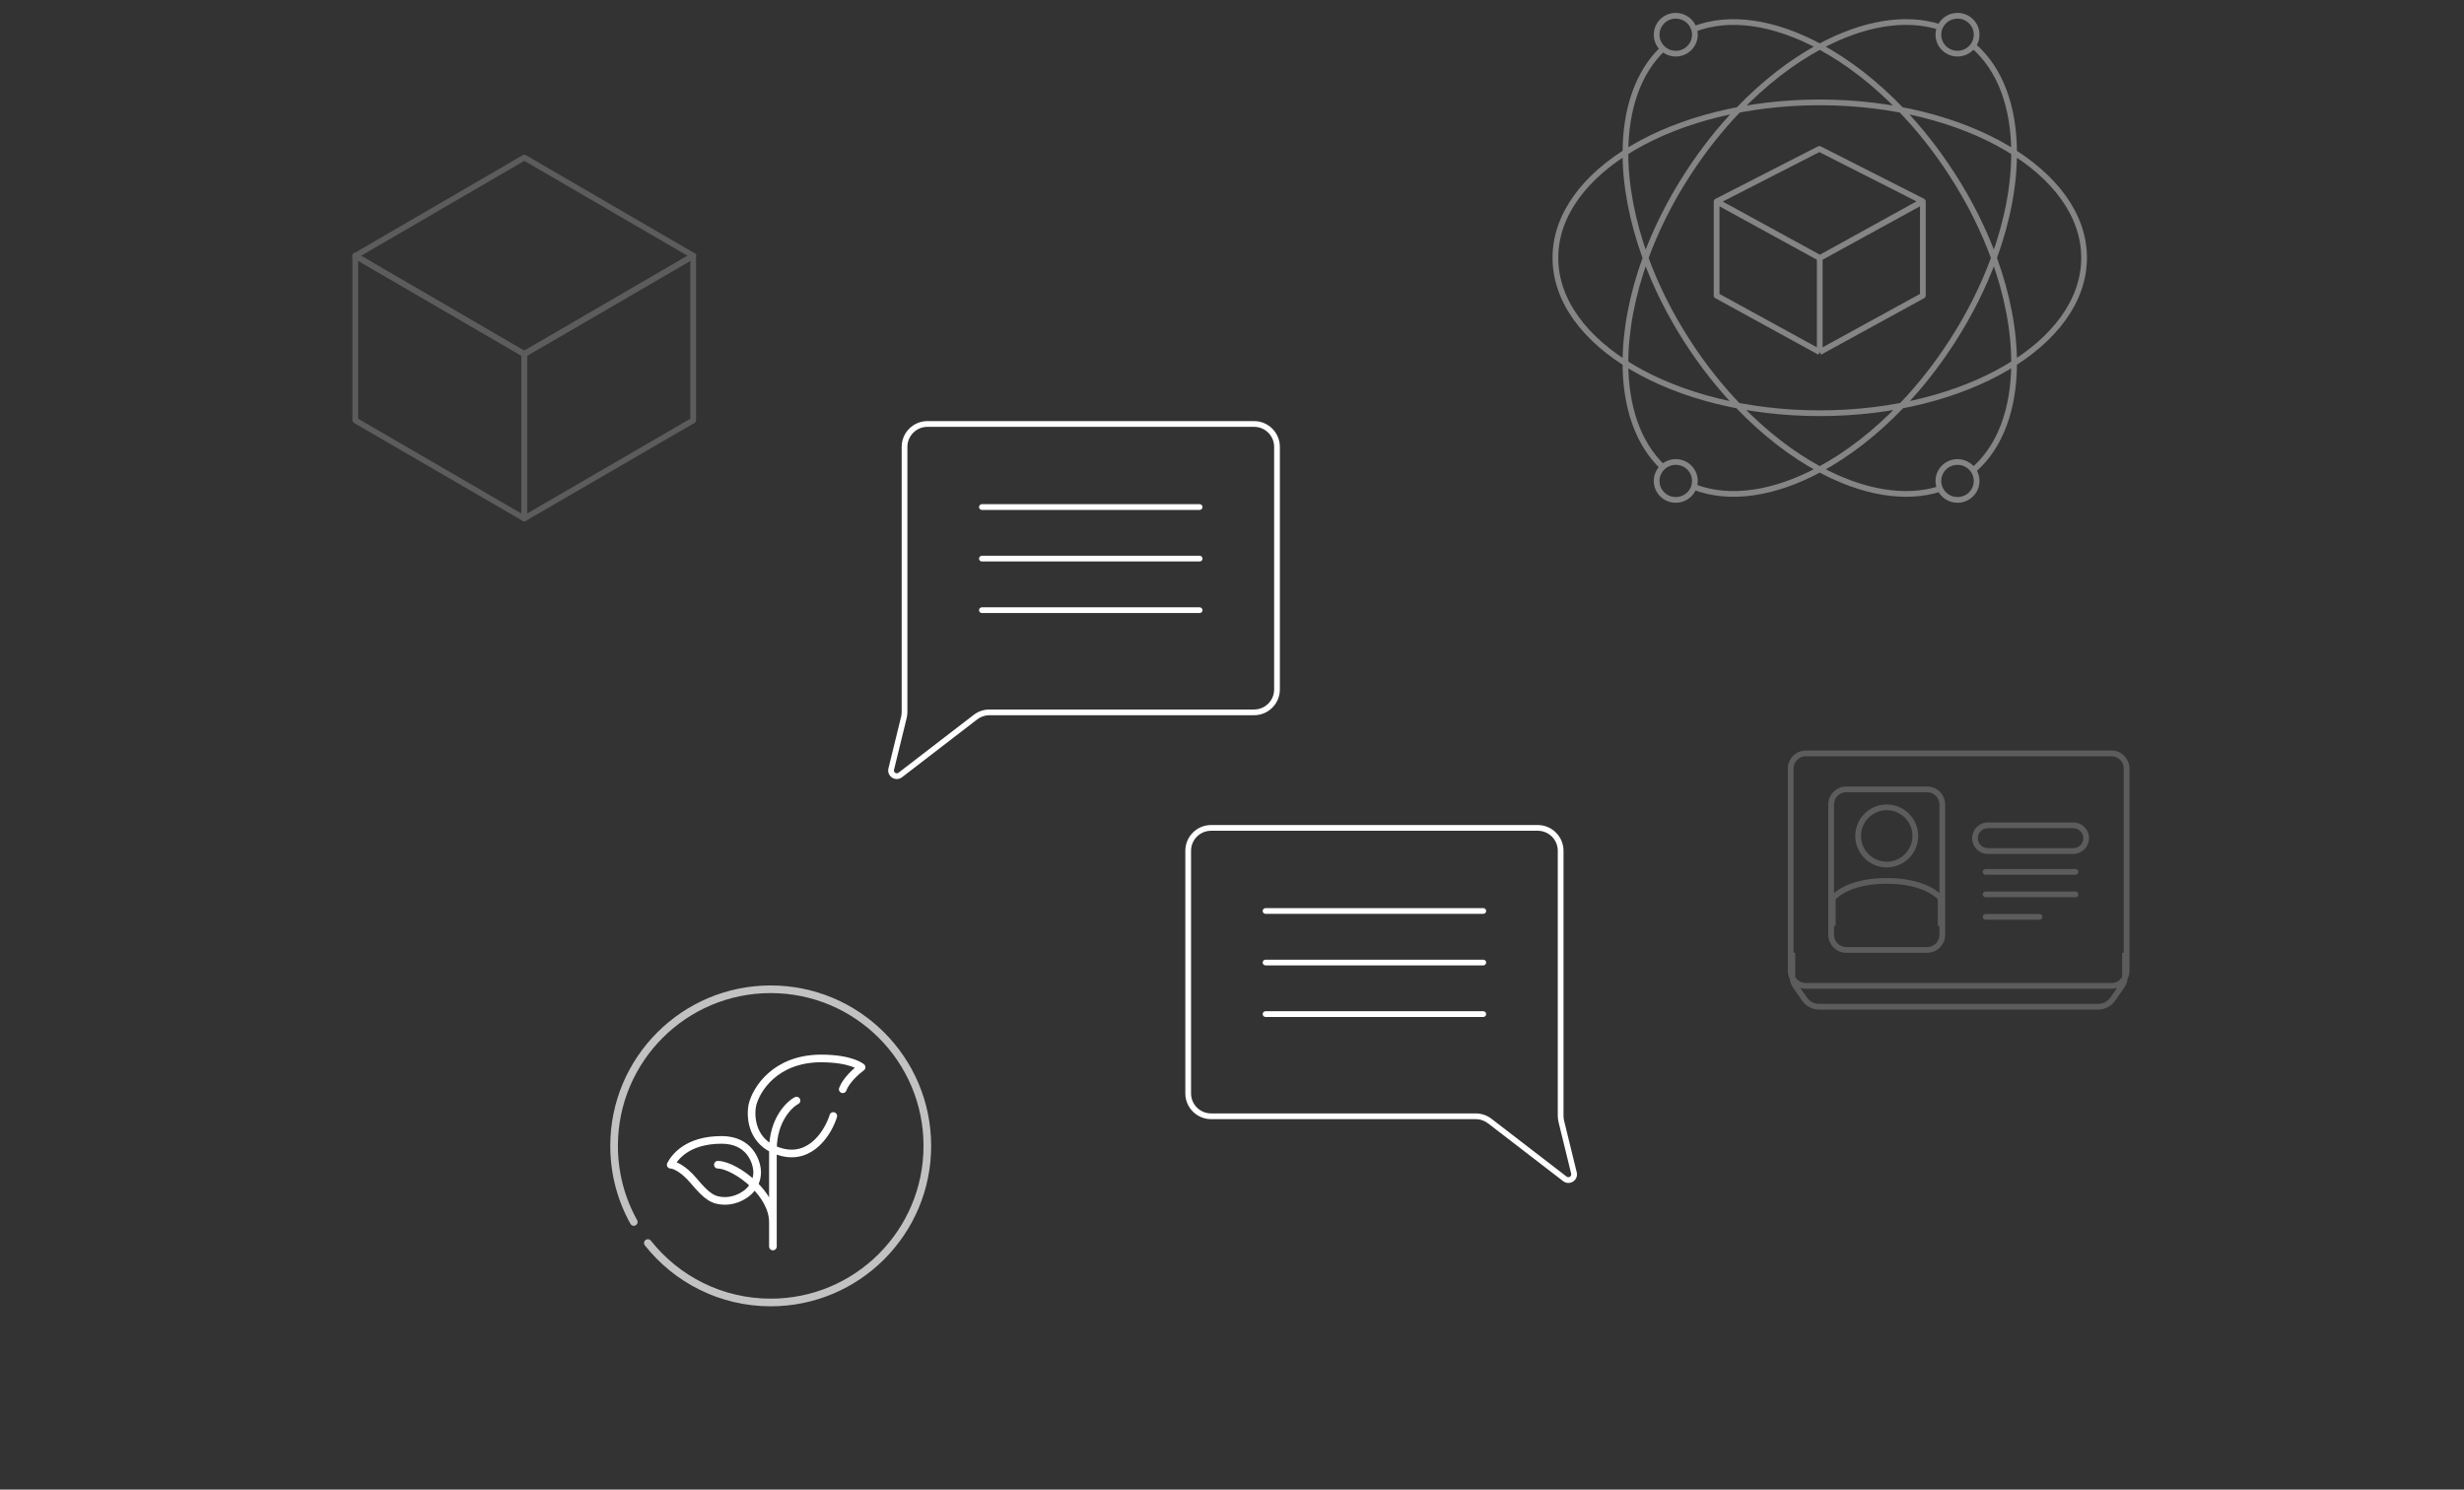 <svg width="860" height="520" viewBox="0 0 860 520" fill="none" xmlns="http://www.w3.org/2000/svg">
<rect x="0" y="0" width="860" height="520" fill="#333333" stroke="none"/>
<g clip-path="url(#clip0_11604_93090)">
<path fill-rule="evenodd" clip-rule="evenodd" d="M323.707 147C318.737 147 314.707 151.029 314.707 156V248.535C314.707 249.096 314.64 249.655 314.506 250.2L310.092 268.224C309.418 270.978 312.588 273.044 314.836 271.315L341.074 251.122C342.298 250.18 343.799 249.669 345.343 249.669H437.707C442.678 249.669 446.707 245.64 446.707 240.669V156C446.707 151.029 442.678 147 437.707 147H323.707ZM316.707 156C316.707 152.134 319.841 149 323.707 149H437.707C441.573 149 444.707 152.134 444.707 156V240.669C444.707 244.535 441.573 247.669 437.707 247.669H345.343C343.358 247.669 341.428 248.326 339.854 249.537L313.616 269.73C312.867 270.306 311.81 269.618 312.035 268.7L316.449 250.675C316.621 249.975 316.707 249.256 316.707 248.535V156ZM342.707 176C342.155 176 341.707 176.448 341.707 177C341.707 177.552 342.155 178 342.707 178H418.707C419.26 178 419.707 177.552 419.707 177C419.707 176.448 419.26 176 418.707 176H342.707ZM341.707 195C341.707 194.448 342.155 194 342.707 194H418.707C419.26 194 419.707 194.448 419.707 195C419.707 195.552 419.26 196 418.707 196H342.707C342.155 196 341.707 195.552 341.707 195ZM342.707 212C342.155 212 341.707 212.448 341.707 213C341.707 213.552 342.155 214 342.707 214H418.707C419.26 214 419.707 213.552 419.707 213C419.707 212.448 419.26 212 418.707 212H342.707Z" fill="white"/>
<path fill-rule="evenodd" clip-rule="evenodd" d="M536.707 288C541.677 288 545.707 292.029 545.707 297V389.535C545.707 390.096 545.774 390.655 545.908 391.2L550.322 409.224C550.996 411.978 547.826 414.044 545.578 412.315L519.34 392.122C518.116 391.18 516.615 390.669 515.071 390.669H422.707C417.736 390.669 413.707 386.64 413.707 381.669V297C413.707 292.029 417.736 288 422.707 288H536.707ZM543.707 297C543.707 293.134 540.573 290 536.707 290H422.707C418.841 290 415.707 293.134 415.707 297V381.669C415.707 385.535 418.841 388.669 422.707 388.669H515.071C517.056 388.669 518.986 389.326 520.56 390.537L546.798 410.73C547.547 411.306 548.604 410.618 548.379 409.7L543.965 391.675C543.794 390.975 543.707 390.256 543.707 389.535V297ZM517.707 317C518.259 317 518.707 317.448 518.707 318C518.707 318.552 518.259 319 517.707 319H441.707C441.155 319 440.707 318.552 440.707 318C440.707 317.448 441.155 317 441.707 317H517.707ZM518.707 336C518.707 335.448 518.259 335 517.707 335H441.707C441.155 335 440.707 335.448 440.707 336C440.707 336.552 441.155 337 441.707 337H517.707C518.259 337 518.707 336.552 518.707 336ZM517.707 353C518.259 353 518.707 353.448 518.707 354C518.707 354.552 518.259 355 517.707 355H441.707C441.155 355 440.707 354.552 440.707 354C440.707 353.448 441.155 353 441.707 353H517.707Z" fill="white"/>
<g opacity="0.2">
<path d="M183.001 55L124.001 89.308L183.001 123.617L242 89.308L183.001 55Z" stroke="white" stroke-width="2" stroke-linejoin="round"/>
<path d="M124 146.74V89.265L182.999 123.574L182.999 181L124 146.74Z" stroke="white" stroke-width="2" stroke-linejoin="round"/>
<path d="M241.947 146.74L241.947 89.265L182.947 123.574L182.947 181L241.947 146.74Z" stroke="white" stroke-width="2" stroke-linejoin="round"/>
</g>
<g opacity="0.4">
<path d="M635.138 122.929L599.148 103.194V70.332M635.138 122.929V90.067M635.138 122.929L671.128 103.194V70.332L635.138 90.067M635.138 90.067L599.148 70.332M599.148 70.332L635.198 90.052L671.053 70.258L635.003 51.975L599.148 70.332ZM688.734 164.147C698.217 155.998 702.944 142.634 702.974 126.781C702.989 115.476 700.64 102.927 695.943 90.052M688.734 164.147C687.522 162.413 685.502 161.272 683.214 161.272C679.534 161.272 676.542 164.235 676.542 167.895C676.542 168.873 676.752 169.806 677.141 170.636M688.734 164.147C689.467 165.213 689.9 166.502 689.9 167.895C689.9 171.554 686.909 174.503 683.214 174.503C680.521 174.503 678.188 172.918 677.141 170.636M677.141 170.636C664.92 174.562 650.051 171.88 635.153 163.85M635.153 163.85C625.385 158.605 615.617 151.049 606.552 141.582C600.27 135.033 594.346 127.551 589.006 119.284C582.784 109.654 577.892 99.771 574.347 90.052M635.153 163.85C644.906 158.605 654.674 151.064 663.738 141.582C670.021 135.033 675.944 127.566 681.284 119.284C687.507 109.654 692.398 99.786 695.943 90.052M635.153 163.85C619.461 172.295 603.815 174.844 591.235 169.954M574.347 90.052C569.635 77.147 567.287 64.539 567.317 53.22C567.377 38.078 571.715 25.218 580.405 16.995M574.347 90.052C569.65 102.912 567.317 115.476 567.317 126.781C567.347 141.952 571.67 154.827 580.346 163.05M574.347 90.052C577.892 80.333 582.784 70.451 589.006 60.835C594.391 52.494 600.36 44.982 606.687 38.389C615.707 28.981 625.445 21.484 635.153 16.269M580.405 16.995C581.587 18.076 583.173 18.729 584.893 18.729C588.573 18.729 591.564 15.765 591.564 12.106C591.564 11.424 591.46 10.758 591.265 10.15M580.405 16.995C579.044 15.795 578.207 14.047 578.207 12.106C578.207 8.461 581.198 5.498 584.893 5.498C587.885 5.498 590.412 7.454 591.265 10.15M591.265 10.15C603.83 5.276 619.476 7.824 635.153 16.269M635.153 16.269C644.861 21.499 654.584 28.996 663.603 38.389C669.931 44.982 675.899 52.494 681.284 60.835C687.507 70.451 692.398 80.333 695.943 90.052M635.153 16.269C650.036 8.239 664.89 5.542 677.111 9.468M695.943 90.052C700.655 77.147 703.004 64.539 702.974 53.22C702.914 37.382 698.187 24.047 688.674 15.913M591.235 169.954C591.445 169.303 591.564 168.606 591.564 167.895C591.564 164.235 588.573 161.272 584.893 161.272C583.143 161.272 581.542 161.939 580.346 163.05M591.235 169.954C590.368 172.606 587.855 174.503 584.893 174.503C581.198 174.503 578.207 171.554 578.207 167.895C578.207 165.984 579.029 164.25 580.346 163.05M677.111 9.468C676.737 10.268 676.543 11.172 676.543 12.106C676.543 15.765 679.534 18.729 683.214 18.729C685.473 18.729 687.477 17.617 688.674 15.913M677.111 9.468C678.128 7.128 680.477 5.498 683.214 5.498C686.909 5.498 689.9 8.461 689.9 12.106C689.9 13.528 689.452 14.847 688.674 15.913M727.401 89.993C727.401 119.958 686.093 144.249 635.138 144.249C584.183 144.249 542.875 119.958 542.875 89.993C542.875 60.028 584.183 35.737 635.138 35.737C686.093 35.737 727.401 60.028 727.401 89.993Z" stroke="white" stroke-width="2" stroke-linejoin="round"/>
</g>
<g opacity="0.2">
<path fill-rule="evenodd" clip-rule="evenodd" d="M736.966 264H630.276C627.914 264 626 265.914 626 268.276V332.603H626.569V340.677C626.569 340.796 626.573 340.915 626.581 341.033C627.322 342.302 628.7 343.155 630.276 343.155H736.966C738.542 343.155 739.919 342.302 740.66 341.033C740.668 340.915 740.672 340.796 740.672 340.677V332.603H741.241V268.276C741.241 265.914 739.327 264 736.966 264ZM624 338.879C624 339.864 624.227 340.796 624.631 341.625C624.782 342.773 625.205 343.873 625.872 344.831L628.986 349.31C630.346 351.265 632.577 352.431 634.959 352.431H732.282C734.664 352.431 736.895 351.265 738.255 349.31L741.37 344.831C742.036 343.873 742.459 342.773 742.61 341.625C743.015 340.796 743.241 339.864 743.241 338.879V268.276C743.241 264.81 740.432 262 736.966 262H630.276C626.81 262 624 264.81 624 268.276V338.879ZM630.628 348.168L628.316 344.843C628.933 345.046 629.591 345.155 630.276 345.155H736.966C737.65 345.155 738.309 345.046 738.925 344.843L736.613 348.168C735.627 349.586 734.009 350.431 732.282 350.431H634.959C633.232 350.431 631.614 349.586 630.628 348.168ZM644.397 276.552H672.638C674.999 276.552 676.914 278.466 676.914 280.828V311.726C676.196 311.128 675.14 310.375 673.683 309.627C670.59 308.041 665.725 306.5 658.517 306.5C651.309 306.5 646.444 308.041 643.352 309.627C641.895 310.375 640.838 311.128 640.121 311.726V280.828C640.121 278.466 642.035 276.552 644.397 276.552ZM640.121 323.19V326.328C640.121 328.689 642.035 330.603 644.397 330.603H672.638C674.999 330.603 676.914 328.689 676.914 326.328V323.19H676.345V313.917C676.21 313.778 676.011 313.584 675.739 313.352C675.133 312.834 674.168 312.124 672.77 311.407C669.979 309.976 665.43 308.5 658.517 308.5C651.605 308.5 647.056 309.976 644.265 311.407C642.867 312.124 641.901 312.834 641.296 313.352C641.024 313.584 640.824 313.778 640.69 313.917V323.19H640.121ZM638.121 280.828C638.121 277.362 640.93 274.552 644.397 274.552H672.638C676.104 274.552 678.914 277.362 678.914 280.828V326.328C678.914 329.794 676.104 332.603 672.638 332.603H644.397C640.93 332.603 638.121 329.794 638.121 326.328V280.828ZM692.035 320.052C692.035 319.499 692.482 319.052 693.035 319.052H711.862C712.414 319.052 712.862 319.499 712.862 320.052C712.862 320.604 712.414 321.052 711.862 321.052H693.035C692.482 321.052 692.035 320.604 692.035 320.052ZM693.035 311.207C692.482 311.207 692.035 311.655 692.035 312.207C692.035 312.759 692.482 313.207 693.035 313.207H724.414C724.966 313.207 725.414 312.759 725.414 312.207C725.414 311.655 724.966 311.207 724.414 311.207H693.035ZM692.035 304.362C692.035 303.81 692.482 303.362 693.035 303.362H724.414C724.966 303.362 725.414 303.81 725.414 304.362C725.414 304.914 724.966 305.362 724.414 305.362H693.035C692.482 305.362 692.035 304.914 692.035 304.362ZM693.819 289.103H723.629C725.558 289.103 727.121 290.667 727.121 292.595C727.121 294.523 725.558 296.086 723.629 296.086H693.819C691.891 296.086 690.328 294.523 690.328 292.595C690.328 290.667 691.891 289.103 693.819 289.103ZM688.328 292.595C688.328 289.562 690.786 287.103 693.819 287.103H723.629C726.662 287.103 729.121 289.562 729.121 292.595C729.121 295.628 726.662 298.086 723.629 298.086H693.819C690.786 298.086 688.328 295.628 688.328 292.595ZM658.517 300.793C663.478 300.793 667.5 296.771 667.5 291.81C667.5 286.849 663.478 282.828 658.517 282.828C653.556 282.828 649.535 286.849 649.535 291.81C649.535 296.771 653.556 300.793 658.517 300.793ZM658.517 302.793C664.583 302.793 669.5 297.876 669.5 291.81C669.5 285.745 664.583 280.828 658.517 280.828C652.452 280.828 647.535 285.745 647.535 291.81C647.535 297.876 652.452 302.793 658.517 302.793Z" fill="white"/>
</g>
<path d="M221.21 426.565C216.829 418.7 214.333 409.642 214.333 400C214.333 369.809 238.808 345.333 269 345.333C299.191 345.333 323.667 369.809 323.667 400C323.667 430.192 299.191 454.667 269 454.667C251.623 454.667 236.139 446.559 226.126 433.92" stroke="white" stroke-opacity="0.7" stroke-width="2.667" stroke-linecap="round" stroke-linejoin="round"/>
<path d="M278.002 384.192C275.288 385.64 269.891 391.03 269.771 401.084M269.771 401.084C269.769 401.198 269.769 401.312 269.769 401.427V426.674M269.771 401.084C270.686 401.524 271.707 401.899 272.842 402.195C283.293 404.917 289.198 394.914 290.845 389.571M269.771 401.084C262.257 397.477 261.785 389.533 262.633 385.619C263.951 380.277 270.559 369.571 286.454 369.483C297.321 369.483 300.724 372.557 300.724 372.557C299.005 373.801 295.28 377.079 294.138 380.24M269.769 426.674V435.127M269.769 426.674C269.769 421.781 266.859 417.134 263.183 413.545M250.558 406.586C253.52 406.586 258.877 409.34 263.183 413.545M263.183 413.545C261.084 417.4 256.421 419.21 253.193 419.21C248.912 419.21 246.826 417.783 242.106 412.184C238.33 407.706 235.19 406.586 234.093 406.586C235.41 404.061 239.801 397.914 251.876 397.914C261.536 397.914 264.17 405.378 264.28 409.111C264.28 410.812 263.868 412.287 263.183 413.545Z" stroke="white" stroke-width="2.667" stroke-linecap="round" stroke-linejoin="round"/>
</g>
<defs>
<clipPath id="clip0_11604_93090">
<rect width="860" height="520" fill="white"/>
</clipPath>
</defs>
</svg>
